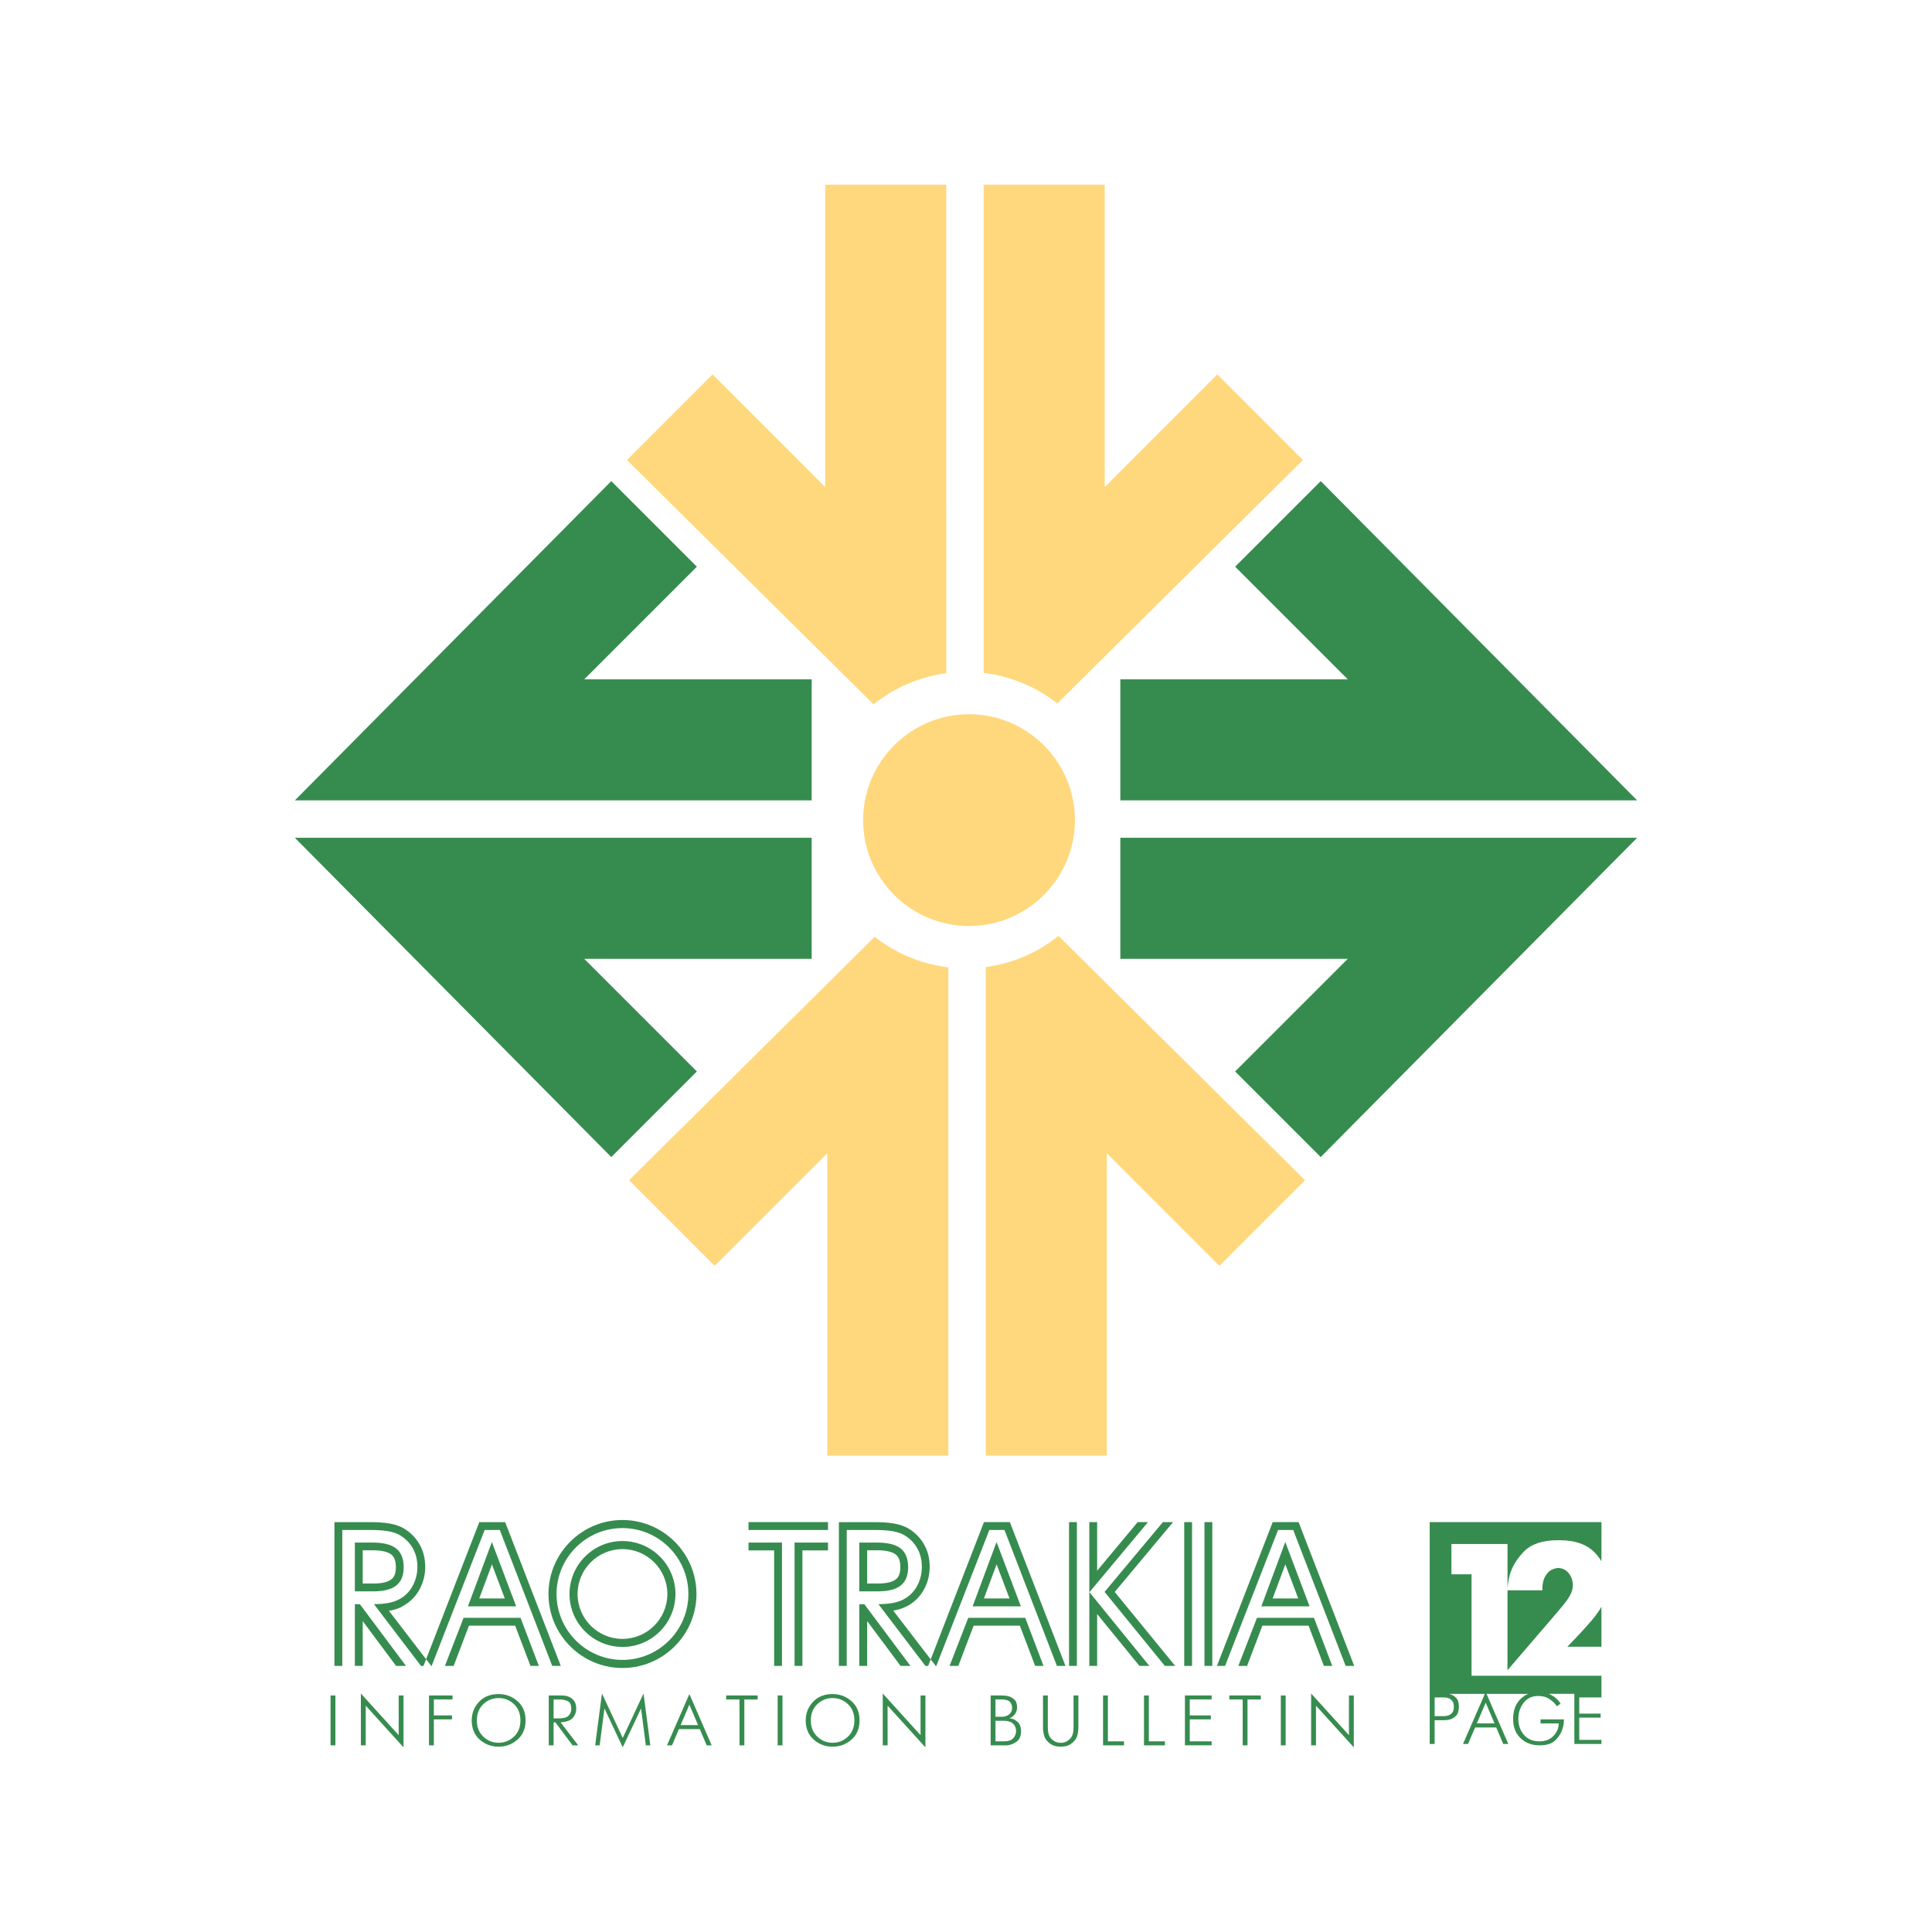 <?xml version="1.0" encoding="utf-8"?>
<!-- Generator: Adobe Illustrator 13.0.0, SVG Export Plug-In . SVG Version: 6.00 Build 14948)  -->
<!DOCTYPE svg PUBLIC "-//W3C//DTD SVG 1.0//EN" "http://www.w3.org/TR/2001/REC-SVG-20010904/DTD/svg10.dtd">
<svg version="1.0" id="Layer_1" xmlns="http://www.w3.org/2000/svg" xmlns:xlink="http://www.w3.org/1999/xlink" x="0px" y="0px"
	 width="192.756px" height="192.756px" viewBox="0 0 192.756 192.756" enable-background="new 0 0 192.756 192.756"
	 xml:space="preserve">
<g>
	<polygon fill-rule="evenodd" clip-rule="evenodd" fill="#FFFFFF" points="0,0 192.756,0 192.756,192.756 0,192.756 0,0 	"/>
	<path fill-rule="evenodd" clip-rule="evenodd" fill="#368C4F" d="M142.644,151.861h17.134v3.908
		c-0.163-0.273-0.359-0.535-0.588-0.785c-0.801-0.876-1.996-1.314-3.586-1.314h-0.188c-1.502,0-2.619,0.37-3.351,1.108
		c-0.732,0.738-1.217,1.545-1.455,2.422c-0.062,0.25-0.112,0.5-0.15,0.75c-0.037,0.251-0.056,0.488-0.056,0.714v-4.618h-5.407
		h-0.188v3.022h2.009v10.118h3.116h0.281h0.188h9.373v1.762v0.047v0.356h-2.213v1.614h2.134v0.404h-2.134v2.22h2.213v0.403h-2.703
		v-4.998h-2.544c0.083,0.034,0.166,0.072,0.245,0.115c0.379,0.204,0.689,0.489,0.93,0.854l-0.375,0.274
		c-0.029-0.038-0.058-0.078-0.087-0.119c-0.028-0.041-0.062-0.083-0.101-0.126c-0.163-0.197-0.382-0.377-0.656-0.54
		c-0.273-0.164-0.612-0.246-1.016-0.246c-0.615,0-1.1,0.227-1.453,0.678c-0.353,0.452-0.529,0.987-0.529,1.607
		c0,0.64,0.188,1.173,0.562,1.601c0.374,0.428,0.889,0.642,1.542,0.642c0.591,0,1.059-0.183,1.402-0.548s0.518-0.778,0.522-1.24
		h-1.816v-0.403h2.335c0,0.135-0.01,0.278-0.028,0.433c-0.02,0.153-0.053,0.311-0.102,0.469c-0.12,0.423-0.354,0.81-0.702,1.16
		c-0.349,0.352-0.881,0.526-1.597,0.526c-0.764,0-1.395-0.235-1.893-0.707c-0.497-0.47-0.746-1.114-0.746-1.932
		c0-0.836,0.242-1.493,0.725-1.971c0.233-0.231,0.492-0.406,0.777-0.526h-4.157l2.173,4.998h-0.505l-0.699-1.643h-2.112
		l-0.699,1.643h-0.504l2.18-4.998h-3.594c0.036,0.008,0.072,0.016,0.109,0.025c0.221,0.062,0.425,0.186,0.612,0.371
		c0.188,0.185,0.281,0.481,0.281,0.89s-0.093,0.706-0.277,0.895c-0.185,0.187-0.391,0.312-0.616,0.374
		c-0.11,0.029-0.222,0.049-0.332,0.059c-0.11,0.009-0.206,0.014-0.288,0.014h-0.908v2.371h-0.49v-4.998v-0.047V151.861
		L142.644,151.861z M93.418,166.207h-0.812l5.565-14.346h2.582l5.549,14.346h-0.854l-5.231-13.562h-1.51L93.418,166.207
		L93.418,166.207z M95.613,166.207h-0.872l1.86-4.794h5.689l1.821,4.794h-0.833l-1.528-4.012h-4.61L95.613,166.207L95.613,166.207z
		 M100.718,159.479l-1.285-3.403l-1.267,3.403H100.718L100.718,159.479z M101.851,160.263l-2.424-6.417l-2.388,6.417H101.851
		L101.851,160.263z M118.149,166.207v-14.346h0.782v14.346H118.149L118.149,166.207z M120.169,151.861h0.783v14.346h-0.783V151.861
		L120.169,151.861z M117.249,166.208l-1.033-0.001l-6.013-7.383l5.819-6.963h1.016l-5.82,6.969L117.249,166.208L117.249,166.208z
		 M107.442,166.207h-0.783v-14.346h0.783V166.207L107.442,166.207z M114.671,166.207h-0.989l-4.22-5.174v5.174h-0.782v-14.346h0.782
		v4.85l4.044-4.85h1.028l-5.84,6.992L114.671,166.207L114.671,166.207z M74.68,152.645v-0.783h7.931v0.783H74.68L74.68,152.645z
		 M78.018,166.207h-0.783v-11.524H74.68V153.9h3.338V166.207L78.018,166.207z M80.056,166.207h-0.783V153.9h3.338v0.782h-2.555
		V166.207L80.056,166.207z M122.226,166.207h-0.812l5.565-14.346h2.582l5.549,14.346h-0.854l-5.232-13.562h-1.51L122.226,166.207
		L122.226,166.207z M124.421,166.207h-0.872l1.86-4.794h5.688l1.821,4.794h-0.833l-1.527-4.012h-4.61L124.421,166.207
		L124.421,166.207z M129.525,159.479l-1.286-3.403l-1.267,3.403H129.525L129.525,159.479z M130.657,160.263l-2.423-6.417
		l-2.388,6.417H130.657L130.657,160.263z M85.735,153.901v4.87h1.851c1.03,0,1.791-0.194,2.282-0.587
		c0.492-0.393,0.737-0.997,0.737-1.818c0-0.854-0.249-1.477-0.743-1.872c-0.494-0.395-1.288-0.593-2.381-0.593H85.735
		L85.735,153.901z M89.849,166.206l-3.331-4.47v4.47h-0.783v-6.152h0.503l0,0l4.596,6.152H89.849L89.849,166.206z M89.137,160.713
		l4.218,5.493h-1.024l-4.107-5.393h0l-0.58-0.762c0.627-0.01,1.149-0.061,1.571-0.151c0.47-0.102,0.875-0.27,1.213-0.497
		c0.485-0.32,0.865-0.755,1.138-1.303s0.407-1.141,0.407-1.785c0-0.68-0.149-1.287-0.452-1.83c-0.299-0.542-0.731-0.982-1.294-1.32
		c-0.311-0.183-0.698-0.314-1.168-0.396c-0.467-0.081-1.09-0.123-1.869-0.123h-2.711v13.56h-0.783v-14.342h3.494h0.075h0.074
		l0.074,0.001l0.073,0.001l0.072,0.001l0.07,0.001l0.07,0.002l0.069,0.002l0.069,0.002l0.068,0.003l0.066,0.002l0.066,0.003
		l0.065,0.004l0.064,0.003l0.063,0.004l0.063,0.004l0.062,0.005l0.06,0.005l0.061,0.004l0.06,0.005l0.059,0.006l0.058,0.005
		l0.057,0.006l0.057,0.007l0.056,0.007l0.054,0.007l0.054,0.006l0.054,0.008l0.053,0.008l0.052,0.008l0.051,0.008l0.052,0.009
		l0.1,0.019l0.099,0.02l0.097,0.021l0.096,0.023l0.095,0.024l0.093,0.025l0.091,0.028l0.09,0.029l0.089,0.032l0.087,0.032
		l0.085,0.035l0.084,0.036l0.083,0.039l0.082,0.04l0.08,0.043l0.082,0.046l0.127,0.079l0.121,0.081l0.118,0.083l0.115,0.087
		l0.111,0.091l0.108,0.093l0.104,0.097l0.101,0.1l0.098,0.103l0.094,0.106l0.09,0.108l0.086,0.112l0.083,0.115l0.078,0.117
		l0.075,0.12l0.068,0.119l0.035,0.064l0.033,0.062l0.032,0.063l0.031,0.064l0.03,0.064l0.029,0.064l0.028,0.066l0.027,0.065
		l0.025,0.066l0.024,0.066l0.023,0.068l0.022,0.067l0.021,0.068l0.02,0.068l0.019,0.068l0.018,0.069l0.017,0.069l0.016,0.071
		l0.014,0.07l0.014,0.07l0.012,0.07l0.011,0.072l0.01,0.071l0.008,0.072l0.008,0.072l0.007,0.073l0.006,0.073l0.005,0.072
		l0.003,0.074l0.002,0.074l0.001,0.073l0,0.074l0,0.07l-0.001,0.07l-0.002,0.07l-0.003,0.07l-0.004,0.069l-0.005,0.069l-0.006,0.069
		l-0.007,0.069l-0.008,0.069l-0.009,0.068l-0.01,0.068l-0.011,0.068l-0.012,0.067l-0.013,0.067l-0.014,0.068l-0.015,0.066
		l-0.016,0.066l-0.017,0.066l-0.018,0.067l-0.019,0.065l-0.02,0.065l-0.021,0.066l-0.022,0.064l-0.022,0.064l-0.023,0.063
		l-0.025,0.064l-0.025,0.064l-0.026,0.063l-0.027,0.062l-0.028,0.062l-0.029,0.062l-0.031,0.064l-0.062,0.119l-0.067,0.12
		l-0.07,0.117l-0.073,0.115l-0.077,0.111l-0.081,0.109l-0.084,0.105l-0.086,0.103l-0.09,0.1l-0.094,0.097l-0.096,0.093l-0.1,0.09
		l-0.103,0.087l-0.105,0.082l-0.109,0.08l-0.107,0.073l-0.08,0.053l-0.083,0.051l-0.085,0.05l-0.086,0.047l-0.088,0.046l-0.09,0.043
		l-0.091,0.041l-0.092,0.039l-0.093,0.037l-0.096,0.035l-0.097,0.034l-0.098,0.031l-0.099,0.029l-0.101,0.026l-0.102,0.026
		l-0.101,0.022l-0.055,0.012l-0.053,0.011l-0.054,0.01l-0.053,0.01L89.137,160.713L89.137,160.713z M86.518,154.685v3.305h1.065
		l0.089-0.001l0.084-0.002l0.083-0.002l0.081-0.003l0.079-0.005l0.077-0.006l0.075-0.006l0.073-0.008l0.071-0.009l0.068-0.009
		l0.067-0.01l0.065-0.011l0.063-0.012l0.061-0.013l0.059-0.014l0.057-0.014l0.055-0.015l0.053-0.016l0.051-0.016l0.049-0.017
		l0.047-0.017l0.044-0.018l0.042-0.019l0.041-0.019l0.04-0.02l0.037-0.019l0.035-0.02l0.034-0.021l0.032-0.021l0.03-0.02
		l0.028-0.021l0.028-0.021l0.026-0.022l0.025-0.021l0.023-0.022l0.023-0.023l0.022-0.023l0.021-0.023l0.021-0.024l0.02-0.027
		l0.02-0.026l0.018-0.026l0.018-0.029l0.017-0.03l0.017-0.03l0.016-0.031l0.015-0.034l0.015-0.035l0.014-0.036l0.013-0.037
		l0.013-0.039l0.012-0.041l0.011-0.043l0.011-0.043l0.01-0.046l0.009-0.048l0.008-0.05l0.007-0.05l0.005-0.053l0.005-0.055
		l0.004-0.056l0.003-0.058l0.001-0.061l0-0.062l0-0.064l-0.001-0.063l-0.003-0.061l-0.004-0.06l-0.005-0.058l-0.006-0.056
		l-0.007-0.054l-0.008-0.053l-0.009-0.049l-0.01-0.049l-0.011-0.046l-0.011-0.045l-0.013-0.043l-0.013-0.041l-0.014-0.04
		l-0.015-0.038l-0.015-0.037l-0.016-0.034l-0.016-0.034l-0.017-0.031l-0.017-0.03l-0.019-0.03l-0.019-0.028l-0.02-0.027l-0.02-0.026
		l-0.021-0.025l-0.021-0.024l-0.022-0.024l-0.023-0.022l-0.023-0.023l-0.025-0.021l-0.026-0.021l-0.026-0.021l-0.028-0.021
		l-0.03-0.02l-0.032-0.021l-0.034-0.021l-0.036-0.02l-0.038-0.019l-0.04-0.02l-0.042-0.019l-0.044-0.019l-0.047-0.019l-0.048-0.018
		l-0.051-0.017l-0.054-0.017l-0.056-0.016l-0.057-0.015l-0.061-0.015l-0.062-0.014l-0.064-0.013l-0.067-0.012l-0.069-0.012
		l-0.071-0.01l-0.074-0.01l-0.075-0.009l-0.078-0.007l-0.08-0.007l-0.082-0.006l-0.084-0.005l-0.086-0.003l-0.089-0.003l-0.09-0.002
		h-0.095H86.518L86.518,154.685z M35.404,153.901v4.87h1.851c1.031,0,1.792-0.194,2.283-0.587c0.491-0.393,0.737-0.997,0.737-1.818
		c0-0.854-0.249-1.477-0.743-1.872c-0.495-0.395-1.288-0.593-2.381-0.593H35.404L35.404,153.901z M39.518,166.206l-3.331-4.47v4.47
		h-0.783v-6.152h0.503h0l4.596,6.152H39.518L39.518,166.206z M38.806,160.713l4.218,5.493H42l-4.107-5.393l0,0l-0.58-0.762
		c0.627-0.01,1.149-0.061,1.571-0.151c0.47-0.102,0.875-0.27,1.213-0.497c0.485-0.32,0.866-0.755,1.138-1.303
		c0.273-0.548,0.408-1.141,0.408-1.785c0-0.68-0.149-1.287-0.452-1.83c-0.3-0.542-0.731-0.982-1.294-1.32
		c-0.311-0.183-0.698-0.314-1.167-0.396c-0.468-0.081-1.09-0.123-1.869-0.123h-2.711v13.56h-0.782v-14.342h3.494h0.075h0.074
		l0.073,0.001l0.073,0.001l0.072,0.001l0.07,0.001l0.07,0.002l0.07,0.002l0.069,0.002l0.067,0.003l0.067,0.002l0.065,0.003
		l0.065,0.004l0.064,0.003l0.063,0.004l0.063,0.004l0.062,0.005l0.061,0.005l0.06,0.004l0.06,0.005l0.059,0.006l0.058,0.005
		l0.057,0.006l0.058,0.007l0.056,0.007l0.054,0.007l0.054,0.006l0.054,0.008l0.053,0.008l0.052,0.008l0.051,0.008l0.052,0.009
		l0.099,0.019l0.099,0.02l0.097,0.021l0.096,0.023l0.095,0.024l0.093,0.025l0.091,0.028l0.09,0.029l0.089,0.032l0.087,0.032
		l0.085,0.035l0.084,0.036l0.083,0.039l0.081,0.04l0.08,0.043l0.083,0.046l0.127,0.079l0.12,0.081l0.118,0.083l0.115,0.087
		l0.111,0.091l0.107,0.093l0.105,0.097l0.101,0.1l0.098,0.103l0.093,0.106l0.09,0.108l0.086,0.112l0.083,0.115l0.078,0.117
		l0.075,0.12l0.068,0.119l0.035,0.064l0.033,0.062l0.032,0.063l0.031,0.064l0.03,0.064l0.029,0.064l0.028,0.066l0.026,0.065
		l0.026,0.066l0.024,0.066l0.023,0.068l0.022,0.067l0.021,0.068l0.02,0.068l0.019,0.068l0.018,0.069l0.016,0.069l0.016,0.071
		l0.014,0.07l0.013,0.07l0.013,0.07l0.011,0.072l0.01,0.071l0.009,0.072l0.008,0.072l0.007,0.073l0.005,0.073l0.005,0.072
		l0.004,0.074l0.002,0.074l0.001,0.073l0,0.074l0,0.07l-0.001,0.07l-0.002,0.07l-0.003,0.07l-0.004,0.069l-0.005,0.069l-0.006,0.069
		l-0.007,0.069l-0.008,0.069l-0.009,0.068l-0.01,0.068l-0.011,0.068l-0.012,0.067l-0.013,0.067l-0.014,0.068l-0.015,0.066
		l-0.016,0.066l-0.017,0.066l-0.018,0.067l-0.019,0.065l-0.02,0.065l-0.021,0.066l-0.021,0.064l-0.022,0.064l-0.023,0.063
		l-0.024,0.064l-0.025,0.064l-0.027,0.063l-0.027,0.062l-0.028,0.062l-0.029,0.062l-0.031,0.064l-0.062,0.119l-0.067,0.12
		l-0.069,0.117l-0.074,0.115l-0.077,0.111l-0.081,0.109l-0.083,0.105l-0.086,0.103l-0.09,0.1l-0.093,0.097l-0.097,0.093l-0.1,0.09
		l-0.103,0.087l-0.105,0.082l-0.108,0.08l-0.107,0.073l-0.08,0.053l-0.083,0.051l-0.084,0.05l-0.086,0.047L40.11,160.3l-0.089,0.043
		l-0.091,0.041l-0.092,0.039l-0.093,0.037l-0.095,0.035l-0.097,0.034l-0.098,0.031l-0.099,0.029l-0.101,0.026l-0.102,0.026
		l-0.101,0.022l-0.054,0.012l-0.054,0.011l-0.053,0.01l-0.053,0.01L38.806,160.713L38.806,160.713z M36.187,154.685v3.305h1.066
		l0.089-0.001l0.084-0.002l0.083-0.002l0.081-0.003l0.079-0.005l0.077-0.006l0.074-0.006l0.074-0.008l0.071-0.009l0.069-0.009
		l0.067-0.01l0.064-0.011l0.063-0.012l0.061-0.013l0.058-0.014l0.057-0.014l0.056-0.015l0.053-0.016l0.05-0.016l0.049-0.017
		l0.047-0.017l0.044-0.018l0.043-0.019l0.041-0.019l0.04-0.02l0.037-0.019l0.035-0.02l0.034-0.021l0.032-0.021l0.029-0.02
		l0.028-0.021l0.028-0.021l0.026-0.022l0.024-0.021l0.024-0.022l0.023-0.023l0.022-0.023l0.021-0.023l0.02-0.024l0.021-0.027
		l0.019-0.026l0.018-0.026l0.018-0.029l0.018-0.03l0.016-0.03l0.016-0.031l0.016-0.034l0.015-0.035l0.014-0.036l0.013-0.037
		l0.013-0.039l0.012-0.041l0.011-0.043l0.01-0.043l0.009-0.046l0.009-0.048l0.008-0.05l0.007-0.05l0.006-0.053l0.005-0.055
		l0.004-0.056l0.003-0.058l0.002-0.061l0-0.062l0-0.064l-0.002-0.063l-0.003-0.061l-0.004-0.06l-0.005-0.058l-0.006-0.056
		l-0.007-0.054l-0.009-0.053l-0.008-0.049l-0.01-0.049l-0.011-0.046l-0.012-0.045l-0.012-0.043l-0.013-0.041l-0.014-0.04
		l-0.015-0.038l-0.015-0.037l-0.016-0.034l-0.017-0.034l-0.017-0.031l-0.017-0.03l-0.019-0.03l-0.019-0.028l-0.019-0.027
		l-0.02-0.026l-0.021-0.025l-0.021-0.024l-0.022-0.024l-0.023-0.022l-0.023-0.023l-0.025-0.021l-0.025-0.021l-0.026-0.021
		l-0.028-0.021l-0.03-0.02l-0.032-0.021l-0.034-0.021l-0.036-0.02l-0.038-0.019l-0.04-0.02l-0.042-0.019l-0.044-0.019l-0.047-0.019
		l-0.049-0.018l-0.051-0.017l-0.054-0.017l-0.056-0.016l-0.058-0.015l-0.06-0.015l-0.062-0.014l-0.065-0.013l-0.067-0.012
		l-0.069-0.012l-0.071-0.01l-0.074-0.01l-0.076-0.009l-0.078-0.007l-0.08-0.007l-0.082-0.006l-0.084-0.005l-0.086-0.003
		l-0.088-0.003l-0.091-0.002h-0.095H36.187L36.187,154.685z M51.497,160.263l-2.423-6.415l-2.387,6.415H51.497L51.497,160.263z
		 M50.365,159.48l-1.285-3.403l-1.266,3.403H50.365L50.365,159.48z M45.262,166.206H44.39l1.86-4.793h5.687l1.821,4.793h-0.833
		l-1.527-4.011h-4.609L45.262,166.206L45.262,166.206z M43.067,166.206h-0.812l5.564-14.342h2.582l5.547,14.342h-0.853l-5.231-13.56
		h-1.51L43.067,166.206L43.067,166.206z M62.104,154.556c2.467,0,4.479,2.012,4.479,4.478c0,2.467-2.012,4.479-4.479,4.479
		s-4.479-2.012-4.479-4.479C57.625,156.567,59.637,154.556,62.104,154.556L62.104,154.556z M62.104,153.749
		c2.911,0,5.285,2.374,5.285,5.284c0,2.911-2.374,5.284-5.285,5.284s-5.285-2.373-5.285-5.284
		C56.819,156.123,59.193,153.749,62.104,153.749L62.104,153.749z M62.104,152.457c3.622,0,6.577,2.954,6.577,6.576
		s-2.955,6.576-6.577,6.576s-6.577-2.954-6.577-6.576S58.481,152.457,62.104,152.457L62.104,152.457z M62.104,151.651
		c4.066,0,7.382,3.316,7.382,7.382c0,4.066-3.316,7.383-7.382,7.383c-4.066,0-7.382-3.316-7.382-7.383
		C54.721,154.968,58.038,151.651,62.104,151.651L62.104,151.651z M32.979,169.158h0.483v4.974h-0.483V169.158L32.979,169.158z
		 M36.004,168.959l3.773,4.156v-3.957h0.483v5.173l-3.773-4.157v3.958h-0.483V168.959L36.004,168.959z M42.802,169.158h2.345v0.397
		h-1.862v1.592h1.812v0.397h-1.812v2.587h-0.483V169.158L42.802,169.158z M47.063,171.645c0-0.71,0.242-1.326,0.725-1.847
		c0.483-0.521,1.137-0.782,1.961-0.782c0.715,0,1.342,0.236,1.879,0.707c0.538,0.472,0.807,1.112,0.807,1.922
		c0,0.811-0.269,1.45-0.807,1.919s-1.164,0.703-1.879,0.703c-0.725,0-1.354-0.235-1.887-0.707
		C47.33,173.089,47.063,172.45,47.063,171.645L47.063,171.645z M47.575,171.645c0,0.673,0.215,1.213,0.646,1.62
		c0.431,0.408,0.94,0.611,1.528,0.611s1.097-0.203,1.528-0.611c0.431-0.407,0.646-0.947,0.646-1.62c0-0.677-0.215-1.219-0.646-1.623
		c-0.431-0.405-0.94-0.607-1.528-0.607s-1.097,0.203-1.528,0.61C47.791,170.433,47.575,170.972,47.575,171.645L47.575,171.645z
		 M54.75,169.158h1.329c0.076,0,0.17,0.007,0.284,0.021c0.114,0.014,0.232,0.045,0.355,0.092c0.194,0.071,0.372,0.2,0.533,0.388
		c0.161,0.187,0.241,0.468,0.241,0.842c0,0.327-0.112,0.622-0.337,0.885c-0.225,0.263-0.634,0.413-1.226,0.451l1.762,2.295h-0.568
		l-1.706-2.288h-0.185v2.288H54.75V169.158L54.75,169.158z M55.73,171.446c0.493,0,0.827-0.093,1.002-0.277
		c0.176-0.185,0.263-0.407,0.263-0.668c0-0.407-0.117-0.667-0.352-0.778c-0.235-0.111-0.501-0.167-0.799-0.167h-0.611v1.891H55.73
		L55.73,171.446z M60.056,168.959l2.075,4.434l2.075-4.434l0.675,5.173h-0.447l-0.477-3.681l-1.826,3.88l-1.827-3.88l-0.476,3.681
		h-0.448L60.056,168.959L60.056,168.959z M68.78,169.016l2.224,5.116h-0.498l-0.689-1.62h-2.082l-0.689,1.62h-0.497L68.78,169.016
		L68.78,169.016z M69.647,172.113l-0.867-2.039l-0.875,2.039H69.647L69.647,172.113z M73.78,169.556h-1.329v-0.397h3.141v0.397
		h-1.329v4.576H73.78V169.556L73.78,169.556z M77.587,169.158h0.483v4.974h-0.483V169.158L77.587,169.158z M80.385,171.645
		c0-0.71,0.241-1.326,0.725-1.847c0.483-0.521,1.137-0.782,1.961-0.782c0.715,0,1.342,0.236,1.879,0.707
		c0.538,0.472,0.807,1.112,0.807,1.922c0,0.811-0.269,1.45-0.807,1.919c-0.537,0.469-1.164,0.703-1.879,0.703
		c-0.725,0-1.354-0.235-1.886-0.707C80.651,173.089,80.385,172.45,80.385,171.645L80.385,171.645z M80.897,171.645
		c0,0.673,0.215,1.213,0.646,1.62c0.431,0.408,0.94,0.611,1.527,0.611c0.588,0,1.097-0.203,1.528-0.611
		c0.431-0.407,0.646-0.947,0.646-1.62c0-0.677-0.215-1.219-0.646-1.623c-0.431-0.405-0.94-0.607-1.528-0.607
		c-0.587,0-1.096,0.203-1.527,0.61C81.112,170.433,80.897,170.972,80.897,171.645L80.897,171.645z M88.072,168.959l3.773,4.156
		v-3.957h0.483v5.173l-3.773-4.157v3.958h-0.483V168.959L88.072,168.959z M99.859,169.158c0.005,0,0.01,0,0.015,0s0.009,0,0.014,0
		c0.076,0,0.181,0.004,0.313,0.011c0.132,0.007,0.272,0.028,0.419,0.067c0.213,0.056,0.408,0.167,0.586,0.33
		s0.267,0.421,0.267,0.771c0,0.26-0.07,0.485-0.21,0.675s-0.318,0.327-0.536,0.412v0.014c0.033,0,0.067,0.004,0.103,0.011
		c0.036,0.008,0.07,0.011,0.104,0.018c0.237,0.055,0.452,0.186,0.646,0.384c0.194,0.199,0.291,0.486,0.291,0.86
		c0,0.469-0.135,0.81-0.404,1.023c-0.271,0.213-0.569,0.338-0.896,0.384c-0.048,0.006-0.098,0.014-0.149,0.014s-0.102,0-0.149,0
		c-0.009,0-0.02,0-0.031,0c-0.013,0-0.023,0-0.032,0c-0.01,0-0.021,0-0.032,0s-0.022,0-0.031,0h-1.309v-4.974H99.859L99.859,169.158
		z M100.145,173.734c0.449,0,0.765-0.103,0.944-0.306c0.18-0.204,0.275-0.429,0.284-0.676c0-0.009,0-0.018,0-0.024s0-0.013,0-0.018
		c0-0.309-0.102-0.557-0.306-0.746s-0.519-0.284-0.945-0.284h-0.803v2.054H100.145L100.145,173.734z M99.952,171.282
		c0.023,0,0.085-0.005,0.185-0.014c0.1-0.01,0.206-0.038,0.319-0.086c0.134-0.056,0.253-0.147,0.359-0.273
		c0.106-0.125,0.16-0.309,0.16-0.551c0-0.208-0.072-0.394-0.217-0.558c-0.145-0.163-0.411-0.245-0.8-0.245h-0.64v1.727H99.952
		L99.952,171.282z M104.54,169.158v3.19c0,0.511,0.11,0.882,0.331,1.111c0.22,0.23,0.463,0.363,0.728,0.401
		c0.029,0.005,0.059,0.009,0.09,0.012c0.03,0.002,0.062,0.003,0.096,0.003c0.01,0,0.018,0,0.024,0c0.008,0,0.014,0,0.018,0
		c0.005,0,0.009,0,0.011,0c0.003,0,0.006,0,0.011,0s0.01,0,0.015,0c0.033,0,0.067-0.001,0.103-0.003
		c0.035-0.003,0.072-0.005,0.11-0.012c0.256-0.041,0.491-0.179,0.707-0.408s0.323-0.598,0.323-1.104v-3.19h0.483v3.119
		c0,0.625-0.12,1.079-0.359,1.36c-0.239,0.282-0.502,0.468-0.792,0.551c-0.108,0.031-0.216,0.049-0.319,0.061
		c-0.104,0.012-0.201,0.018-0.292,0.018c-0.09,0-0.187-0.006-0.291-0.018s-0.209-0.032-0.312-0.061
		c-0.294-0.08-0.562-0.263-0.803-0.547c-0.242-0.284-0.362-0.739-0.362-1.364v-3.119H104.54L104.54,169.158z M110.053,169.158h0.482
		v4.576h1.606v0.397h-2.089V169.158L110.053,169.158z M114.137,169.158h0.483v4.576h1.605v0.397h-2.089V169.158L114.137,169.158z
		 M118.221,169.158h2.664v0.397h-2.182v1.592h2.104v0.397h-2.104v2.189h2.182v0.397h-2.664V169.158L118.221,169.158z
		 M123.981,169.556h-1.329v-0.397h3.141v0.397h-1.329v4.576h-0.482V169.556L123.981,169.556z M127.787,169.158h0.484v4.974h-0.484
		V169.158L127.787,169.158z M130.812,168.959l3.773,4.156v-3.957h0.483v5.173l-3.773-4.157v3.958h-0.483V168.959L130.812,168.959z
		 M143.134,171.219h0.887c0.058,0,0.124-0.004,0.198-0.011c0.074-0.008,0.152-0.021,0.234-0.04c0.148-0.043,0.286-0.131,0.411-0.263
		c0.125-0.133,0.187-0.34,0.187-0.624c0-0.283-0.063-0.489-0.19-0.619c-0.128-0.13-0.266-0.217-0.414-0.26
		c-0.077-0.02-0.153-0.032-0.228-0.04c-0.074-0.007-0.141-0.011-0.198-0.011h-0.887V171.219L143.134,171.219z M149.109,171.946
		l-0.88-2.068l-0.887,2.068H149.109L149.109,171.946z M159.777,160.306v3.989h-3.404c1.026-1.051,1.837-1.927,2.432-2.628
		C159.204,161.197,159.527,160.743,159.777,160.306L159.777,160.306z M150.404,166.64l4.975-5.798
		c0.488-0.563,0.845-1.014,1.069-1.352c0.226-0.338,0.369-0.651,0.433-0.938c0.012-0.075,0.021-0.145,0.027-0.207
		c0.007-0.062,0.01-0.131,0.01-0.206c0-0.438-0.131-0.826-0.395-1.164c-0.263-0.338-0.626-0.52-1.089-0.545
		c-0.075,0.013-0.179,0.035-0.31,0.066c-0.132,0.031-0.271,0.091-0.423,0.178c-0.199,0.125-0.388,0.342-0.562,0.648
		s-0.263,0.754-0.263,1.342h-0.188h-3.285V166.64L150.404,166.64z"/>
	<path fill-rule="evenodd" clip-rule="evenodd" fill="#368C4F" d="M163.338,83.586l-51.562,0v12.076h22.692L123.229,106.9
		l8.539,8.539L163.338,83.586L163.338,83.586z M163.338,79.854l-51.562,0V67.777h22.692l-11.238-11.238L131.769,48L163.338,79.854
		L163.338,79.854z M29.418,83.586l51.562,0v12.076H58.288L69.526,106.9l-8.539,8.539L29.418,83.586L29.418,83.586z M29.418,79.854
		l51.562,0V67.777H58.288l11.238-11.238L60.987,48L29.418,79.854L29.418,79.854z"/>
	<path fill-rule="evenodd" clip-rule="evenodd" fill="#FFD87D" d="M94.407,67.167l-0.001-48.741H82.33v30.169L71.092,37.357
		l-8.539,8.539l24.599,24.378l0.377-0.296l0.58-0.413l0.599-0.385l0.62-0.357l0.638-0.327l0.656-0.297l0.673-0.266l0.688-0.234
		l0.703-0.2l0.717-0.167l0.729-0.13L94.407,67.167L94.407,67.167z M98.139,67.14l0.001-48.714h12.076v30.169l11.238-11.238
		l8.539,8.539l-24.506,24.287l-0.26-0.205l-0.58-0.413l-0.6-0.385l-0.619-0.357l-0.638-0.327l-0.656-0.297l-0.673-0.266
		l-0.688-0.234l-0.703-0.2l-0.717-0.167l-0.729-0.13L98.139,67.14L98.139,67.14z M98.349,96.483l0.001,48.741h12.076v-30.17
		l11.238,11.238l8.539-8.539l-24.599-24.379l-0.377,0.297l-0.58,0.413l-0.6,0.385l-0.619,0.357l-0.638,0.328l-0.656,0.297
		l-0.673,0.266l-0.688,0.234l-0.703,0.2l-0.717,0.166l-0.729,0.131L98.349,96.483L98.349,96.483z M94.617,96.51l0,48.714H82.54
		v-30.17l-11.238,11.238l-8.539-8.539l24.505-24.287l0.26,0.205l0.58,0.413l0.599,0.385l0.62,0.357l0.638,0.328l0.656,0.297
		l0.673,0.266l0.688,0.234l0.703,0.2l0.717,0.166l0.729,0.131L94.617,96.51L94.617,96.51z M86.113,81.825
		c0,5.82,4.747,10.567,10.566,10.567c5.82,0,10.566-4.747,10.566-10.567S102.5,71.258,96.68,71.258
		C90.86,71.258,86.113,76.005,86.113,81.825L86.113,81.825z"/>
</g>
</svg>
